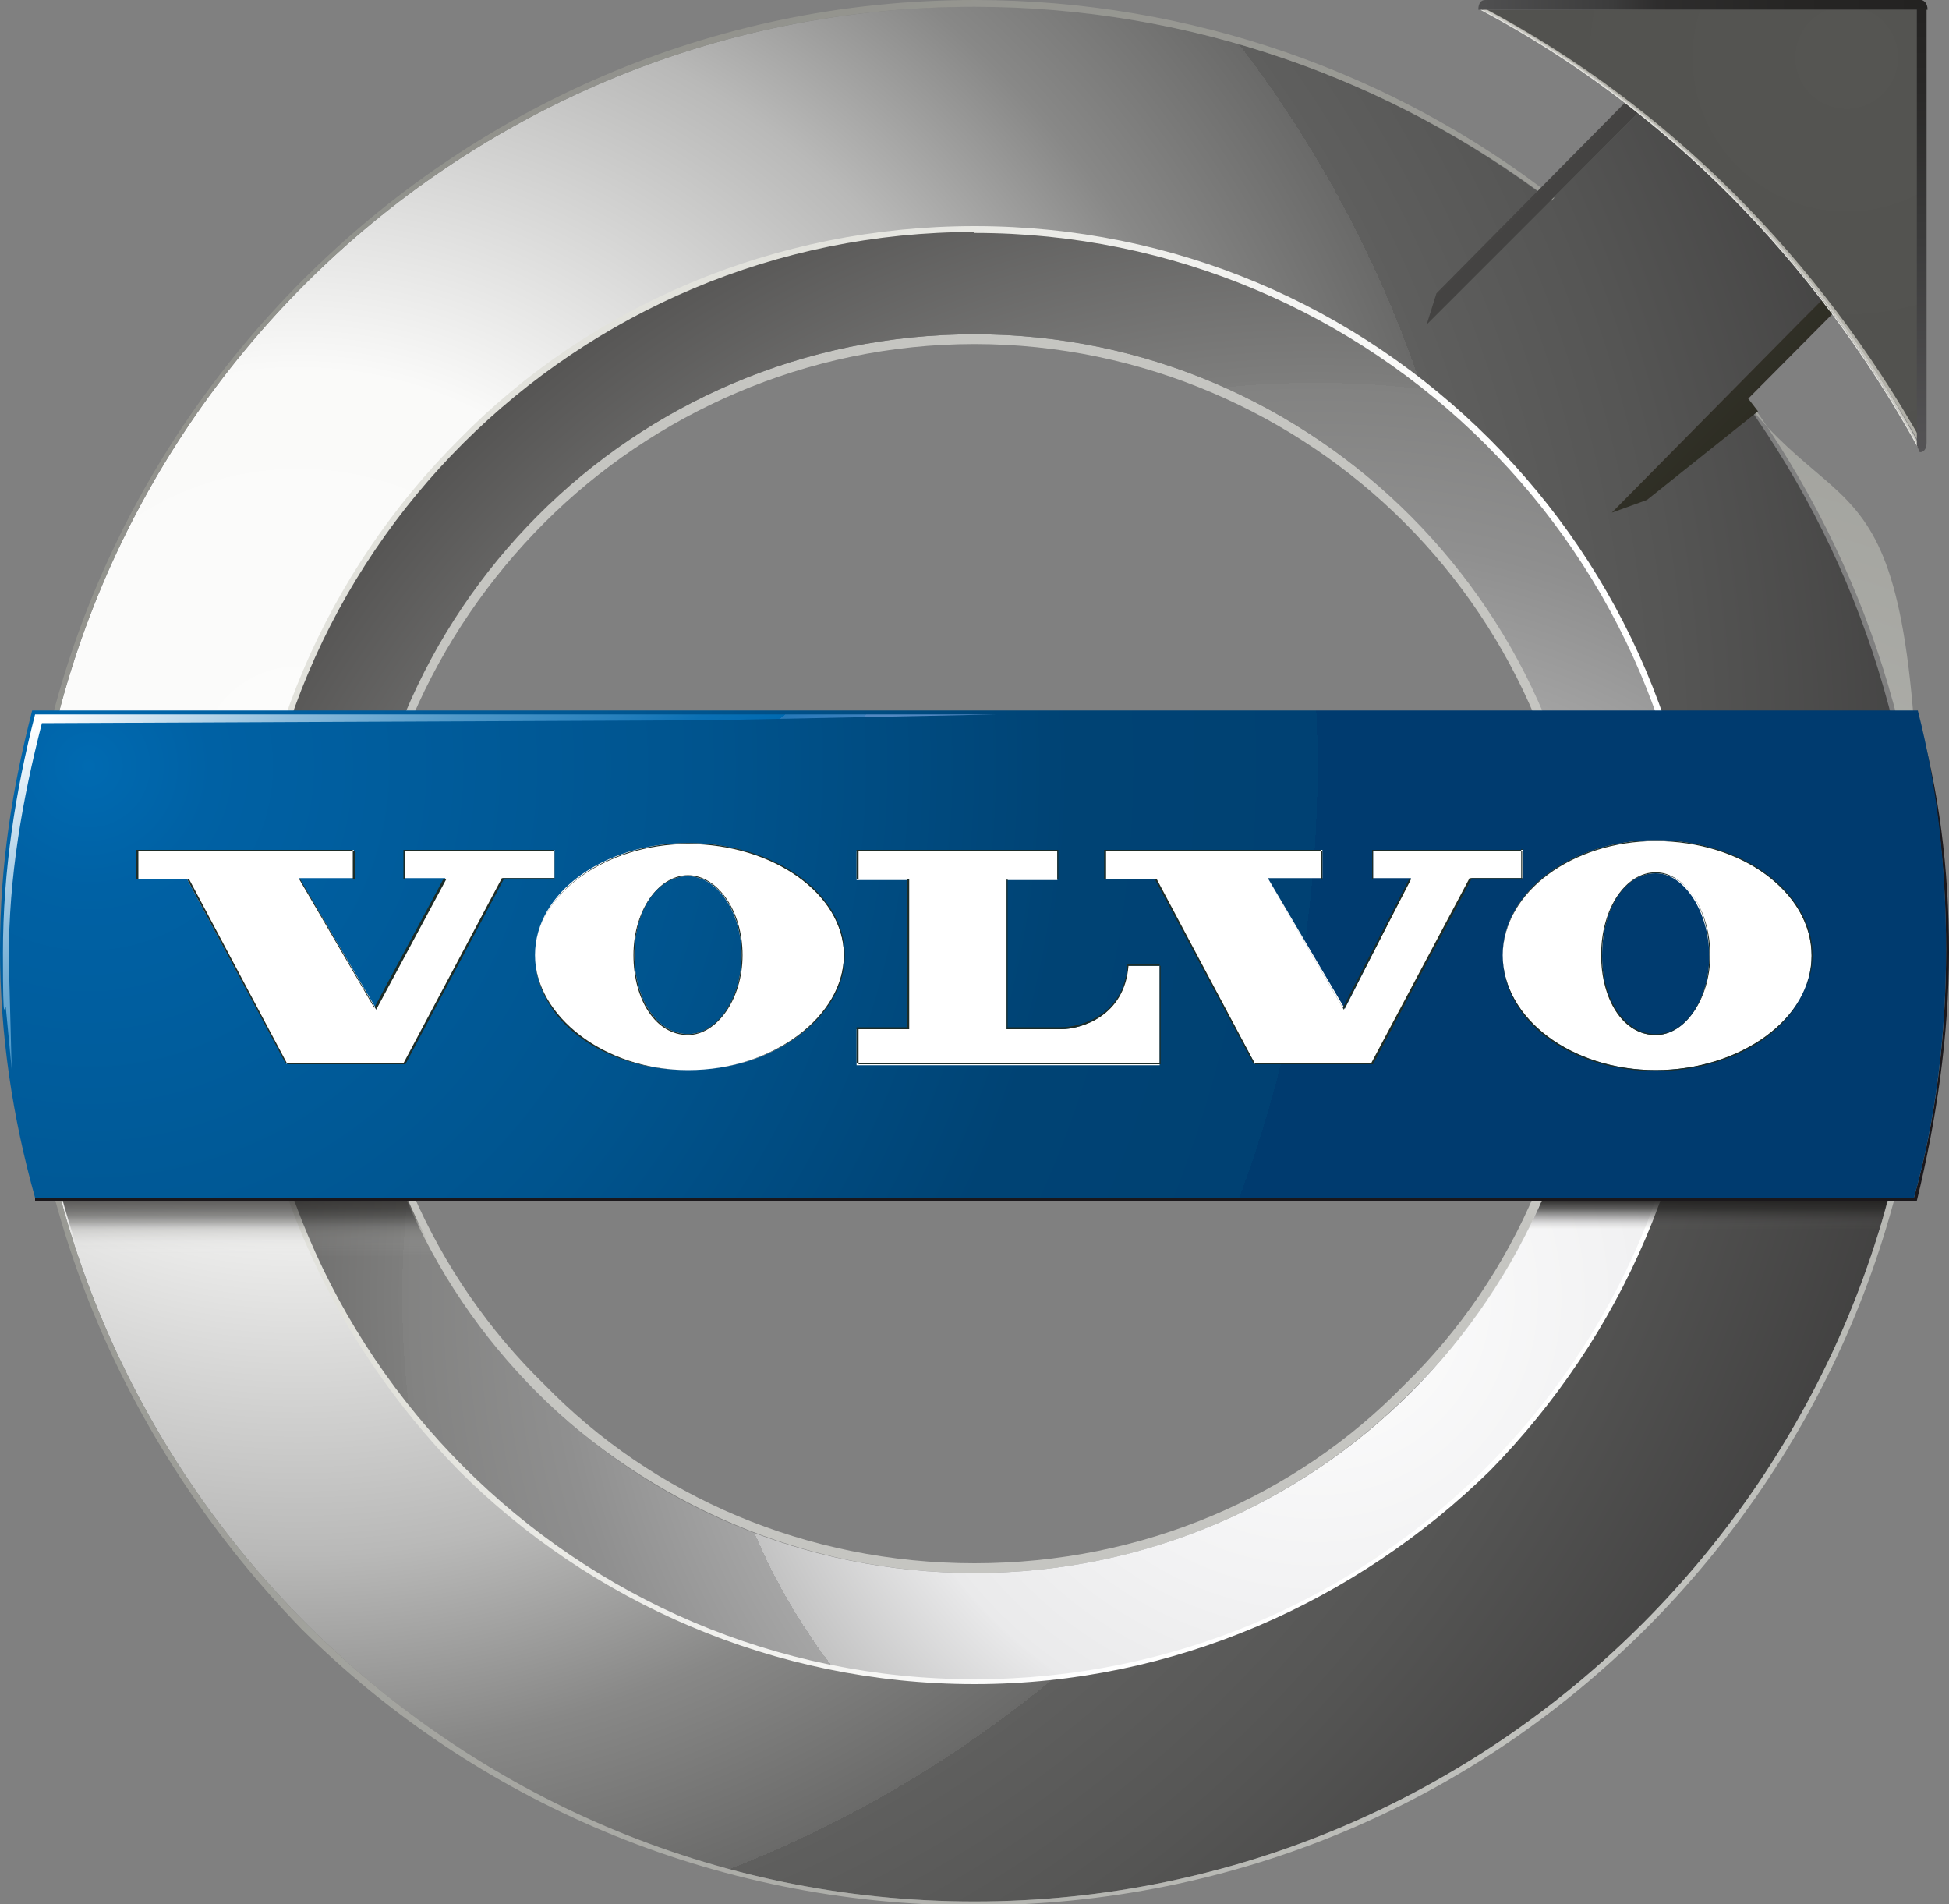 <?xml version="1.0" encoding="UTF-8"?>
<svg id="Volvo_Logo" data-name="Volvo Logo" xmlns="http://www.w3.org/2000/svg" xmlns:xlink="http://www.w3.org/1999/xlink" version="1.1" viewBox="0 0 200 195.4">
  <rect x="0" y="0" width="200" height="195.4" fill="#808080" stroke="none"/>
  <defs>
    <style>
      .cls-1 {
        stroke: #cbcac4;
        stroke-width: .2px;
      }

      .cls-1, .cls-2, .cls-3, .cls-4 {
        fill: none;
        stroke-linecap: round;
      }

      .cls-5 {
        fill: url(#Unbenannter_Verlauf);
      }

      .cls-5, .cls-6, .cls-7, .cls-8, .cls-9, .cls-10, .cls-11, .cls-12, .cls-13, .cls-14, .cls-15, .cls-16, .cls-17, .cls-18, .cls-19, .cls-20 {
        stroke-width: 0px;
      }

      .cls-6 {
        fill: url(#Unbenannter_Verlauf_6);
        opacity: .9;
      }

      .cls-6, .cls-15 {
        isolation: isolate;
      }

      .cls-7 {
        fill: #c5c5c1;
      }

      .cls-8 {
        fill: #1a171b;
      }

      .cls-9 {
        fill: url(#Unbenannter_Verlauf_7);
      }

      .cls-10 {
        fill: url(#Unbenannter_Verlauf_8);
      }

      .cls-11 {
        fill: url(#Unbenannter_Verlauf_9);
      }

      .cls-12 {
        fill: url(#Unbenannter_Verlauf_4);
      }

      .cls-13 {
        fill: url(#Unbenannter_Verlauf_3);
      }

      .cls-14 {
        fill: url(#Unbenannter_Verlauf_2);
      }

      .cls-2 {
        stroke: #b1b0a8;
        stroke-width: .3px;
      }

      .cls-3 {
        stroke: #e6e6e1;
        stroke-width: .1px;
      }

      .cls-15 {
        fill: url(#Unbenannter_Verlauf_5);
        opacity: .7;
      }

      .cls-16 {
        fill: url(#Unbenannter_Verlauf_12);
      }

      .cls-17 {
        fill: url(#Unbenannter_Verlauf_11);
      }

      .cls-18 {
        fill: url(#Unbenannter_Verlauf_10);
      }

      .cls-4 {
        stroke: #fff;
        stroke-width: 0px;
      }

      .cls-19 {
        fill: #fff;
      }

      .cls-20 {
        fill: #1d2d28;
      }
    </style>
    <radialGradient id="Unbenannter_Verlauf" data-name="Unbenannter Verlauf" cx="30.6" cy="116.9" fx="30.6" fy="116.9" r="202.7" gradientTransform="translate(0 195.4) scale(1 -1)" gradientUnits="userSpaceOnUse">
      <stop offset="0" stop-color="#fff"/>
      <stop offset="0" stop-color="#fcfcfb"/>
      <stop offset=".2" stop-color="#fafaf9"/>
      <stop offset=".4" stop-color="#b9b9b8"/>
      <stop offset=".5" stop-color="#888887"/>
      <stop offset=".6" stop-color="#6a6a69"/>
      <stop offset=".6" stop-color="#5f5f5e"/>
      <stop offset=".7" stop-color="#555554"/>
      <stop offset=".9" stop-color="#3a3939"/>
      <stop offset="1" stop-color="#1b1919"/>
    </radialGradient>
    <linearGradient id="Unbenannter_Verlauf_2" data-name="Unbenannter Verlauf 2" x1="61.7" y1="110.6" x2="134.4" y2="85.6" gradientTransform="translate(0 195.4) scale(1 -1)" gradientUnits="userSpaceOnUse">
      <stop offset="0" stop-color="#e2e2dc"/>
      <stop offset="1" stop-color="#fff"/>
    </linearGradient>
    <radialGradient id="Unbenannter_Verlauf_3" data-name="Unbenannter Verlauf 3" cx="157.7" cy="35.2" fx="157.7" fy="35.2" r="222.5" gradientTransform="translate(0 195.4) scale(1 -1)" gradientUnits="userSpaceOnUse">
      <stop offset="0" stop-color="#c5c6c2"/>
      <stop offset="1" stop-color="#868680"/>
    </radialGradient>
    <radialGradient id="Unbenannter_Verlauf_4" data-name="Unbenannter Verlauf 4" cx="135" cy="62.4" fx="135" fy="62.4" r="156.2" gradientTransform="translate(0 195.4) scale(1 -1)" gradientUnits="userSpaceOnUse">
      <stop offset="0" stop-color="#fff"/>
      <stop offset=".2" stop-color="#f2f2f3"/>
      <stop offset=".3" stop-color="#eaeaeb"/>
      <stop offset=".3" stop-color="#e9e9ea"/>
      <stop offset=".4" stop-color="#c3c3c3"/>
      <stop offset=".4" stop-color="#a5a5a5"/>
      <stop offset=".5" stop-color="#8f8f8f"/>
      <stop offset=".6" stop-color="#828281"/>
      <stop offset=".6" stop-color="#7e7e7d"/>
      <stop offset=".8" stop-color="#545352"/>
      <stop offset=".9" stop-color="#353333"/>
      <stop offset=".9" stop-color="#222020"/>
      <stop offset="1" stop-color="#1b1919"/>
    </radialGradient>
    <linearGradient id="Unbenannter_Verlauf_5" data-name="Unbenannter Verlauf 5" x1="25.1" y1="65.1" x2="25.1" y2="72.1" gradientTransform="translate(0 195.4) scale(1 -1)" gradientUnits="userSpaceOnUse">
      <stop offset="0" stop-color="#fff" stop-opacity="0"/>
      <stop offset=".2" stop-color="#fafaf9" stop-opacity="0"/>
      <stop offset=".4" stop-color="#bbbbb8" stop-opacity=".1"/>
      <stop offset=".5" stop-color="#8f8f8c" stop-opacity=".2"/>
      <stop offset=".6" stop-color="#686866" stop-opacity=".3"/>
      <stop offset=".7" stop-color="#4a4948" stop-opacity=".6"/>
      <stop offset=".8" stop-color="#343432" stop-opacity=".8"/>
      <stop offset=".9" stop-color="#272625" stop-opacity=".9"/>
      <stop offset="1" stop-color="#232221"/>
    </linearGradient>
    <linearGradient id="Unbenannter_Verlauf_6" data-name="Unbenannter Verlauf 6" x1="42.6" y1="65.1" x2="42.6" y2="72.1" gradientTransform="translate(217.6 195.4) rotate(-180)" gradientUnits="userSpaceOnUse">
      <stop offset="0" stop-color="#fff" stop-opacity="0"/>
      <stop offset=".2" stop-color="#fafaf9" stop-opacity="0"/>
      <stop offset=".4" stop-color="#bbbbb8" stop-opacity="0"/>
      <stop offset=".5" stop-color="#8f8f8c" stop-opacity="0"/>
      <stop offset=".6" stop-color="#686866" stop-opacity="0"/>
      <stop offset=".7" stop-color="#4a4948" stop-opacity=".2"/>
      <stop offset=".8" stop-color="#343432" stop-opacity=".5"/>
      <stop offset=".9" stop-color="#272625" stop-opacity=".8"/>
      <stop offset="1" stop-color="#232221"/>
    </linearGradient>
    <radialGradient id="Unbenannter_Verlauf_7" data-name="Unbenannter Verlauf 7" cx="9.1" cy="116.8" fx="9.1" fy="116.8" r="126.1" gradientTransform="translate(0 195.4) scale(1 -1)" gradientUnits="userSpaceOnUse">
      <stop offset="0" stop-color="#006ab1"/>
      <stop offset="0" stop-color="#006ab1"/>
      <stop offset=".1" stop-color="#0061a4"/>
      <stop offset=".2" stop-color="#005e9f"/>
      <stop offset=".5" stop-color="#00548e"/>
      <stop offset=".8" stop-color="#004374"/>
      <stop offset="1" stop-color="#004173"/>
      <stop offset="1" stop-color="#003b6f"/>
    </radialGradient>
    <linearGradient id="Unbenannter_Verlauf_8" data-name="Unbenannter Verlauf 8" x1="193.5" y1="143.6" x2="144.4" y2="192.7" gradientTransform="translate(0 195.4) scale(1 -1)" gradientUnits="userSpaceOnUse">
      <stop offset="0" stop-color="#212111"/>
      <stop offset=".6" stop-color="#41403f"/>
      <stop offset=".7" stop-color="#454443"/>
      <stop offset=".7" stop-color="#52514f"/>
      <stop offset=".7" stop-color="#666564"/>
      <stop offset=".7" stop-color="#838281"/>
      <stop offset=".7" stop-color="#a9a8a6"/>
      <stop offset=".7" stop-color="#d6d5d2"/>
      <stop offset=".7" stop-color="#fdfcf9"/>
      <stop offset=".7" stop-color="#faf9f6"/>
      <stop offset=".7" stop-color="#f2f1ee"/>
      <stop offset=".7" stop-color="#e3e2df"/>
      <stop offset=".7" stop-color="#cececa"/>
      <stop offset=".7" stop-color="#b3b3af"/>
      <stop offset=".7" stop-color="#93938e"/>
      <stop offset=".7" stop-color="#70706b"/>
      <stop offset=".7" stop-color="#6d6d68"/>
      <stop offset=".7" stop-color="#535250"/>
      <stop offset=".7" stop-color="#3e3c3d"/>
      <stop offset=".8" stop-color="#2e2b2d"/>
      <stop offset=".8" stop-color="#222023"/>
      <stop offset=".9" stop-color="#1c191d"/>
      <stop offset="1" stop-color="#1a171b"/>
    </linearGradient>
    <radialGradient id="Unbenannter_Verlauf_9" data-name="Unbenannter Verlauf 9" cx="189.5" cy="189.5" fx="189.5" fy="189.5" r="52.7" gradientTransform="translate(0 195.4) scale(1 -1)" gradientUnits="userSpaceOnUse">
      <stop offset="0" stop-color="#555552"/>
      <stop offset="1" stop-color="#50504d"/>
    </radialGradient>
    <linearGradient id="Unbenannter_Verlauf_10" data-name="Unbenannter Verlauf 10" x1="151.6" y1="194.9" x2="197.7" y2="194.9" gradientTransform="translate(0 195.4) scale(1 -1)" gradientUnits="userSpaceOnUse">
      <stop offset="0" stop-color="#5d5d5f"/>
      <stop offset="0" stop-color="#505051"/>
      <stop offset=".3" stop-color="#3c3c3c"/>
      <stop offset=".4" stop-color="#2e2d2d"/>
      <stop offset=".7" stop-color="#262524"/>
      <stop offset="1" stop-color="#232221"/>
    </linearGradient>
    <linearGradient id="Unbenannter_Verlauf_11" data-name="Unbenannter Verlauf 11" x1="197.2" y1="149" x2="197.2" y2="195.4" gradientTransform="translate(0 195.4) scale(1 -1)" gradientUnits="userSpaceOnUse">
      <stop offset="0" stop-color="#5d5d5f"/>
      <stop offset="0" stop-color="#555456"/>
      <stop offset=".5" stop-color="#393939"/>
      <stop offset=".8" stop-color="#292827"/>
      <stop offset="1" stop-color="#232221"/>
    </linearGradient>
    <linearGradient id="Unbenannter_Verlauf_12" data-name="Unbenannter Verlauf 12" x1="26.7" y1="137.8" x2="56.2" y2="97.9" gradientTransform="translate(0 195.4) scale(1 -1)" gradientUnits="userSpaceOnUse">
      <stop offset="0" stop-color="#fff"/>
      <stop offset=".1" stop-color="#d8e8f3"/>
      <stop offset=".3" stop-color="#8cbcdc"/>
      <stop offset=".5" stop-color="#5099c9"/>
      <stop offset=".7" stop-color="#257fbc"/>
      <stop offset=".8" stop-color="#0a70b4"/>
      <stop offset=".9" stop-color="#006ab1"/>
      <stop offset=".9" stop-color="#046bb2"/>
      <stop offset=".9" stop-color="#2678b8"/>
      <stop offset="1" stop-color="#3e81bd"/>
      <stop offset="1" stop-color="#4d86c0"/>
      <stop offset="1" stop-color="#5288c1"/>
    </linearGradient>
  </defs>
  <path id="Path_01" data-name="Path 01" class="cls-7" d="M100,34.3h0c17.6,0,33.3,7.2,44.8,18.6,11.8,11.4,18.6,27.4,18.6,45.1h0c0,17.3-6.9,33.3-18.6,44.8-11.4,11.4-27.1,18.6-44.8,18.6h0c-17.6,0-33.3-7.2-45.1-18.6-11.4-11.4-18.6-27.4-18.6-44.8h0c0-17.6,7.2-33.7,18.6-45.1,11.8-11.4,27.4-18.6,45.1-18.6h0ZM100,35.3h0c-17.3,0-33,7.2-44.1,18.3-11.4,11.4-18.6,27.1-18.6,44.4h0c0,17.3,7.2,33,18.6,44.1,11.1,11.4,26.8,18.3,44.1,18.3h0c17.3,0,33-6.9,44.1-18.3,11.4-11.1,18.3-26.8,18.3-44.1h0c0-17.3-6.9-33-18.3-44.4-11.1-11.1-26.8-18.3-44.1-18.3Z"/>
  <path id="Path_02" data-name="Path 02" class="cls-5" d="M100,.7c22.2,0,42.8,7.5,59.1,19.9l10.8-10.8,19,19-10.8,11.1c12.1,16.3,19,36.3,19,57.8,0,53.6-43.5,97.4-97.1,97.4S2.9,151.3,2.9,97.7C2.9,44.1,46.4.7,100,.7h0ZM100,23.5c-40.8,0-74.2,33.3-74.2,74.2s33.3,74.2,74.2,74.2,74.2-33,74.2-74.2S140.9,23.5,100,23.5Z"/>
  <path id="Path_03" data-name="Path 03" class="cls-14" d="M100,23.2h0c20.6,0,39.2,8.2,52.9,21.9,13.4,13.4,21.9,32,21.9,52.9h0c0,20.6-8.5,39.2-21.9,52.9-13.7,13.4-32.4,21.9-52.9,21.9h0c-20.6,0-39.5-8.5-52.9-21.9-13.4-13.7-21.9-32.4-21.9-52.9h0c0-20.9,8.5-39.5,21.9-52.9h0c13.4-13.7,32.4-21.9,52.9-21.9h0ZM100,24.2h0c-20.3,0-38.9,8.2-52.3,21.6h0c-13.4,13.4-21.6,31.7-21.6,52.3h0c0,20.3,8.2,38.9,21.6,52.3,13.4,13.1,32,21.6,52.3,21.6h0c20.3,0,38.9-8.5,52.3-21.6,13.4-13.4,21.6-32,21.6-52.3h0c0-20.6-8.2-38.9-21.6-52.3-13.4-13.4-32-21.6-52.3-21.6Z"/>
  <path id="Path_04" data-name="Path 04" class="cls-13" d="M100,0h0C122.2,0,143.1,7.5,159.5,20.3l-.3.3C142.8,8.2,122.2.7,100,.7,46.4.7,2.9,44.1,2.9,97.7s43.5,97.4,97.1,97.4,97.1-43.8,97.1-97.4-6.9-41.5-19-57.8l.3-.3c12.1,16.3,19.3,36.3,19.3,58.2h0c0,27.1-11.1,51.6-28.8,69.3-17.6,17.6-41.8,28.4-69,28.4h0c-26.8,0-51.3-10.8-69-28.4C13.4,149,2.3,124.8,2.3,97.7h0c0-26.8,11.1-51.3,28.8-69C48.7,11.1,72.9,0,100,0h0Z"/>
  <path id="Path_05" data-name="Path 05" class="cls-12" d="M100,23.9c40.8,0,74.2,33,74.2,74.2s-33.3,74.2-74.2,74.2S25.8,138.9,25.8,98c0-41.2,33.3-74.2,74.2-74.2h0ZM100,34.3c-35,0-63.4,28.4-63.4,63.7s28.4,63.4,63.4,63.4,63.4-28.4,63.4-63.4-28.4-63.7-63.4-63.7Z"/>
  <path id="Path_06" data-name="Path 06" class="cls-15" d="M39.8,117.8H5.1c.9,4.1,2,8,3.4,11.9h36.7c-2.2-3.8-4-7.7-5.4-11.9Z"/>
  <path id="Path_07" data-name="Path 07" class="cls-6" d="M160.2,117.8h34.8c-.9,4.1-2,8-3.4,11.9h-36.7c2.2-3.8,4-7.7,5.4-11.9Z"/>
  <path id="Path_08" data-name="Path 08" class="cls-8" d="M196.7,73.2h0c2.3,7.8,3.3,16,3.3,24.5s-1.3,17.3-3.3,25.5H3.6v-.3h192.8c2.3-8.2,3.3-16.7,3.3-25.5,0-8.5-1-16.7-2.9-24.2Z"/>
  <path id="Path_09" data-name="Path 09" class="cls-9" d="M3.3,72.9h193.5c2,7.8,2.9,16,2.9,24.5s-1,17.3-3.3,25.5H3.6c-2.3-8.2-3.6-16.7-3.6-25.5s1.3-16.7,3.3-24.5Z"/>
  <polygon id="Path_10" data-name="Path 10" class="cls-10" points="173.9 3.3 195.4 24.8 179.4 40.9 180.4 42.2 169 51.3 165.4 52.6 188.9 28.8 169.9 9.8 146.4 33.3 147.4 30.1 173.9 3.3"/>
  <path id="Path_11" data-name="Path 11" class="cls-11" d="M152.3,1c19,10.1,34.3,25.8,44.8,44.4V1h-44.8Z"/>
  <path id="Path_12" data-name="Path 12" class="cls-2" d="M152.3,1c19,10.1,34.3,25.8,44.8,44.4"/>
  <path id="Path_13" data-name="Path 13" class="cls-1" d="M152.3,1c18.6,10.1,34.3,25.8,44.4,44.4"/>
  <path id="Path_14" data-name="Path 14" class="cls-3" d="M152,1c19,10.1,34.3,25.8,44.8,44.8"/>
  <path id="Path_15" data-name="Path 15" class="cls-4" d="M152,1c18.6,10.5,34.3,25.8,44.4,44.8"/>
  <path id="Path_16" data-name="Path 16" class="cls-18" d="M197.1,0c.3,0,.7.3.7,1h-46.1c0-.7.3-1,.7-1,0,0,44.8,0,44.8,0Z"/>
  <path id="Path_17" data-name="Path 17" class="cls-17" d="M197.7,45.4c0,.7-.3,1-.7,1l-.3-.7V0h.3c.3,0,.7.3.7,1v44.4Z"/>
  <path id="Path_18" data-name="Path 18" class="cls-16" d="M3.6,73.3c-2,7.8-3.3,16-3.3,24.5s.2,4.9.3,5.6l.6,6.3c0-.5-.3-10.8-.3-11.3,0-8.5,1.4-16.4,3.4-24.2l68.5-.3,29.5-.6H3.6Z"/>
  <g id="VOLVO">
    <path class="cls-19" d="M169.9,109.8c-8.7,0-15.7-5.3-15.7-11.8s7.1-11.8,15.7-11.8,16,5.3,16,11.8c0,6.5-7.2,11.8-16,11.8h0ZM169.9,89.6c-3.2,0-5.5,3.6-5.5,8.5s2.4,8.1,5.5,8.1,5.5-3.7,5.5-8.1-2.5-8.5-5.5-8.5h0ZM70.6,109.8c-8.7,0-15.7-5.3-15.7-11.8s7.2-11.5,15.7-11.5,16,5.1,16,11.5-7.2,11.8-16,11.8h0ZM70.6,89.9c-3.2,0-5.5,3.5-5.5,8.1s2.4,8.1,5.5,8.1,5.5-3.7,5.5-8.1c0-4.4-2.5-8.1-5.5-8.1h0ZM128.8,109.2l-10.2-19h-5.2s0-3,0-3h22.3s0,2.9,0,2.9h-5.6s7.9,13.4,7.9,13.4l6.8-13.4h-3.9s0-2.9,0-2.9h15.4s0,2.9,0,2.9h-5.3s-10.1,19-10.1,19h-12.1ZM87.9,109.2v-3.6s5.2,0,5.2,0v-15.3s-5.2,0-5.2,0v-3s20.6,0,20.6,0v3s-5.2,0-5.2,0v15.3s5.6,0,5.6,0c1.8,0,6.5-1.2,6.8-6.5h3.3s0,10.2,0,10.2h-31.1ZM29.4,109.2l-10.2-19h-5.2s0-3,0-3h22.3s0,2.9,0,2.9h-5.6s7.9,13.4,7.9,13.4l7.1-13.4h-4.2s0-2.9,0-2.9h15.4s0,2.9,0,2.9h-5.3s-10.1,19-10.1,19h-12.1Z"/>
    <path class="cls-20" d="M169.9,86.3c8.8,0,16,5.2,16,11.8s-7.2,11.8-16,11.8-15.7-5.2-15.7-11.8,7.2-11.8,15.7-11.8M169.9,106.2c2.9,0,5.6-3.6,5.6-8.2s-2.6-8.5-5.6-8.5-5.6,3.6-5.6,8.5c0,4.6,2.3,8.2,5.6,8.2M70.6,86.6c8.8,0,16,5.2,16,11.4s-7.2,11.8-16,11.8-15.7-5.2-15.7-11.8c0-6.2,7.2-11.4,15.7-11.4M70.6,106.2c2.9,0,5.6-3.6,5.6-8.2s-2.6-8.2-5.6-8.2-5.6,3.6-5.6,8.2,2.3,8.2,5.6,8.2M156.2,87.3v2.9h-5.2l-10.1,19h-12.1l-10.1-19h-5.2v-2.9h22.2v2.9h-5.6l7.8,13.4,6.9-13.4h-3.9v-2.9h15.4M108.5,87.3v2.9h-5.2v15.4h5.6c2,0,6.5-1.3,6.9-6.5h3.3v10.1h-31v-3.6h5.2v-15.4h-5.2v-2.9h20.6M56.9,87.3v2.9h-5.2l-10.1,19h-12.1l-10.1-19h-5.2v-2.9h22.2v2.9h-5.6l7.8,13.4,7.2-13.4h-4.2v-2.9h15.4M169.9,86.2c-8.7,0-15.7,5.3-15.7,11.8s7.1,11.8,15.7,11.8,16.1-5.3,16.1-11.8-7.2-11.8-16.1-11.8h0ZM169.9,106.1c-3.1,0-5.5-3.5-5.5-8.1s2.3-8.4,5.5-8.4,5.5,3.8,5.5,8.4-2.5,8.1-5.5,8.1h0ZM70.6,86.5c-8.5,0-15.7,5.3-15.7,11.5s7.1,11.8,15.7,11.8,16.1-5.3,16.1-11.8c0-6.3-7.2-11.5-16.1-11.5h0ZM70.6,106.1c-3.1,0-5.5-3.5-5.5-8.1s2.4-8.1,5.5-8.1,5.5,3.7,5.5,8.1-2.5,8.1-5.5,8.1h0ZM156.3,87.2h-15.5v3h0c0,0,0,0,0,0h3.8l-6.8,13.2-7.7-13.2h5.5v-3h0c0,0,0,0,0,0h-22.3v3h0c0,0,0,0,0,0h5.2l10.1,18.9h0s0,0,0,0h12.1s10.1-19,10.1-19h5.3v-3h0c0,0,0,0,0,0ZM108.6,87.2h-20.7v3h0c0,0,0,0,0,0h5.2v15.2h-5.2v3.7h0c0,0,0,0,0,0h31.1v-10.2h0c0,0,0,0,0,0h-3.3c-.3,5.4-5,6.5-6.8,6.5h-5.5v-15.2h5.2v-3h0c0,0,0,0,0,0ZM56.9,87.2h-15.5v3h0c0,0,0,0,0,0h4.1l-7.1,13.2-7.7-13.2h5.5v-3h0c0,0,0,0,0,0H14v3h0c0,0,0,0,0,0h5.2l10.1,18.9h0s0,0,0,0h12.1s10.1-19,10.1-19h5.3v-3h0Z"/>
  </g>
</svg>